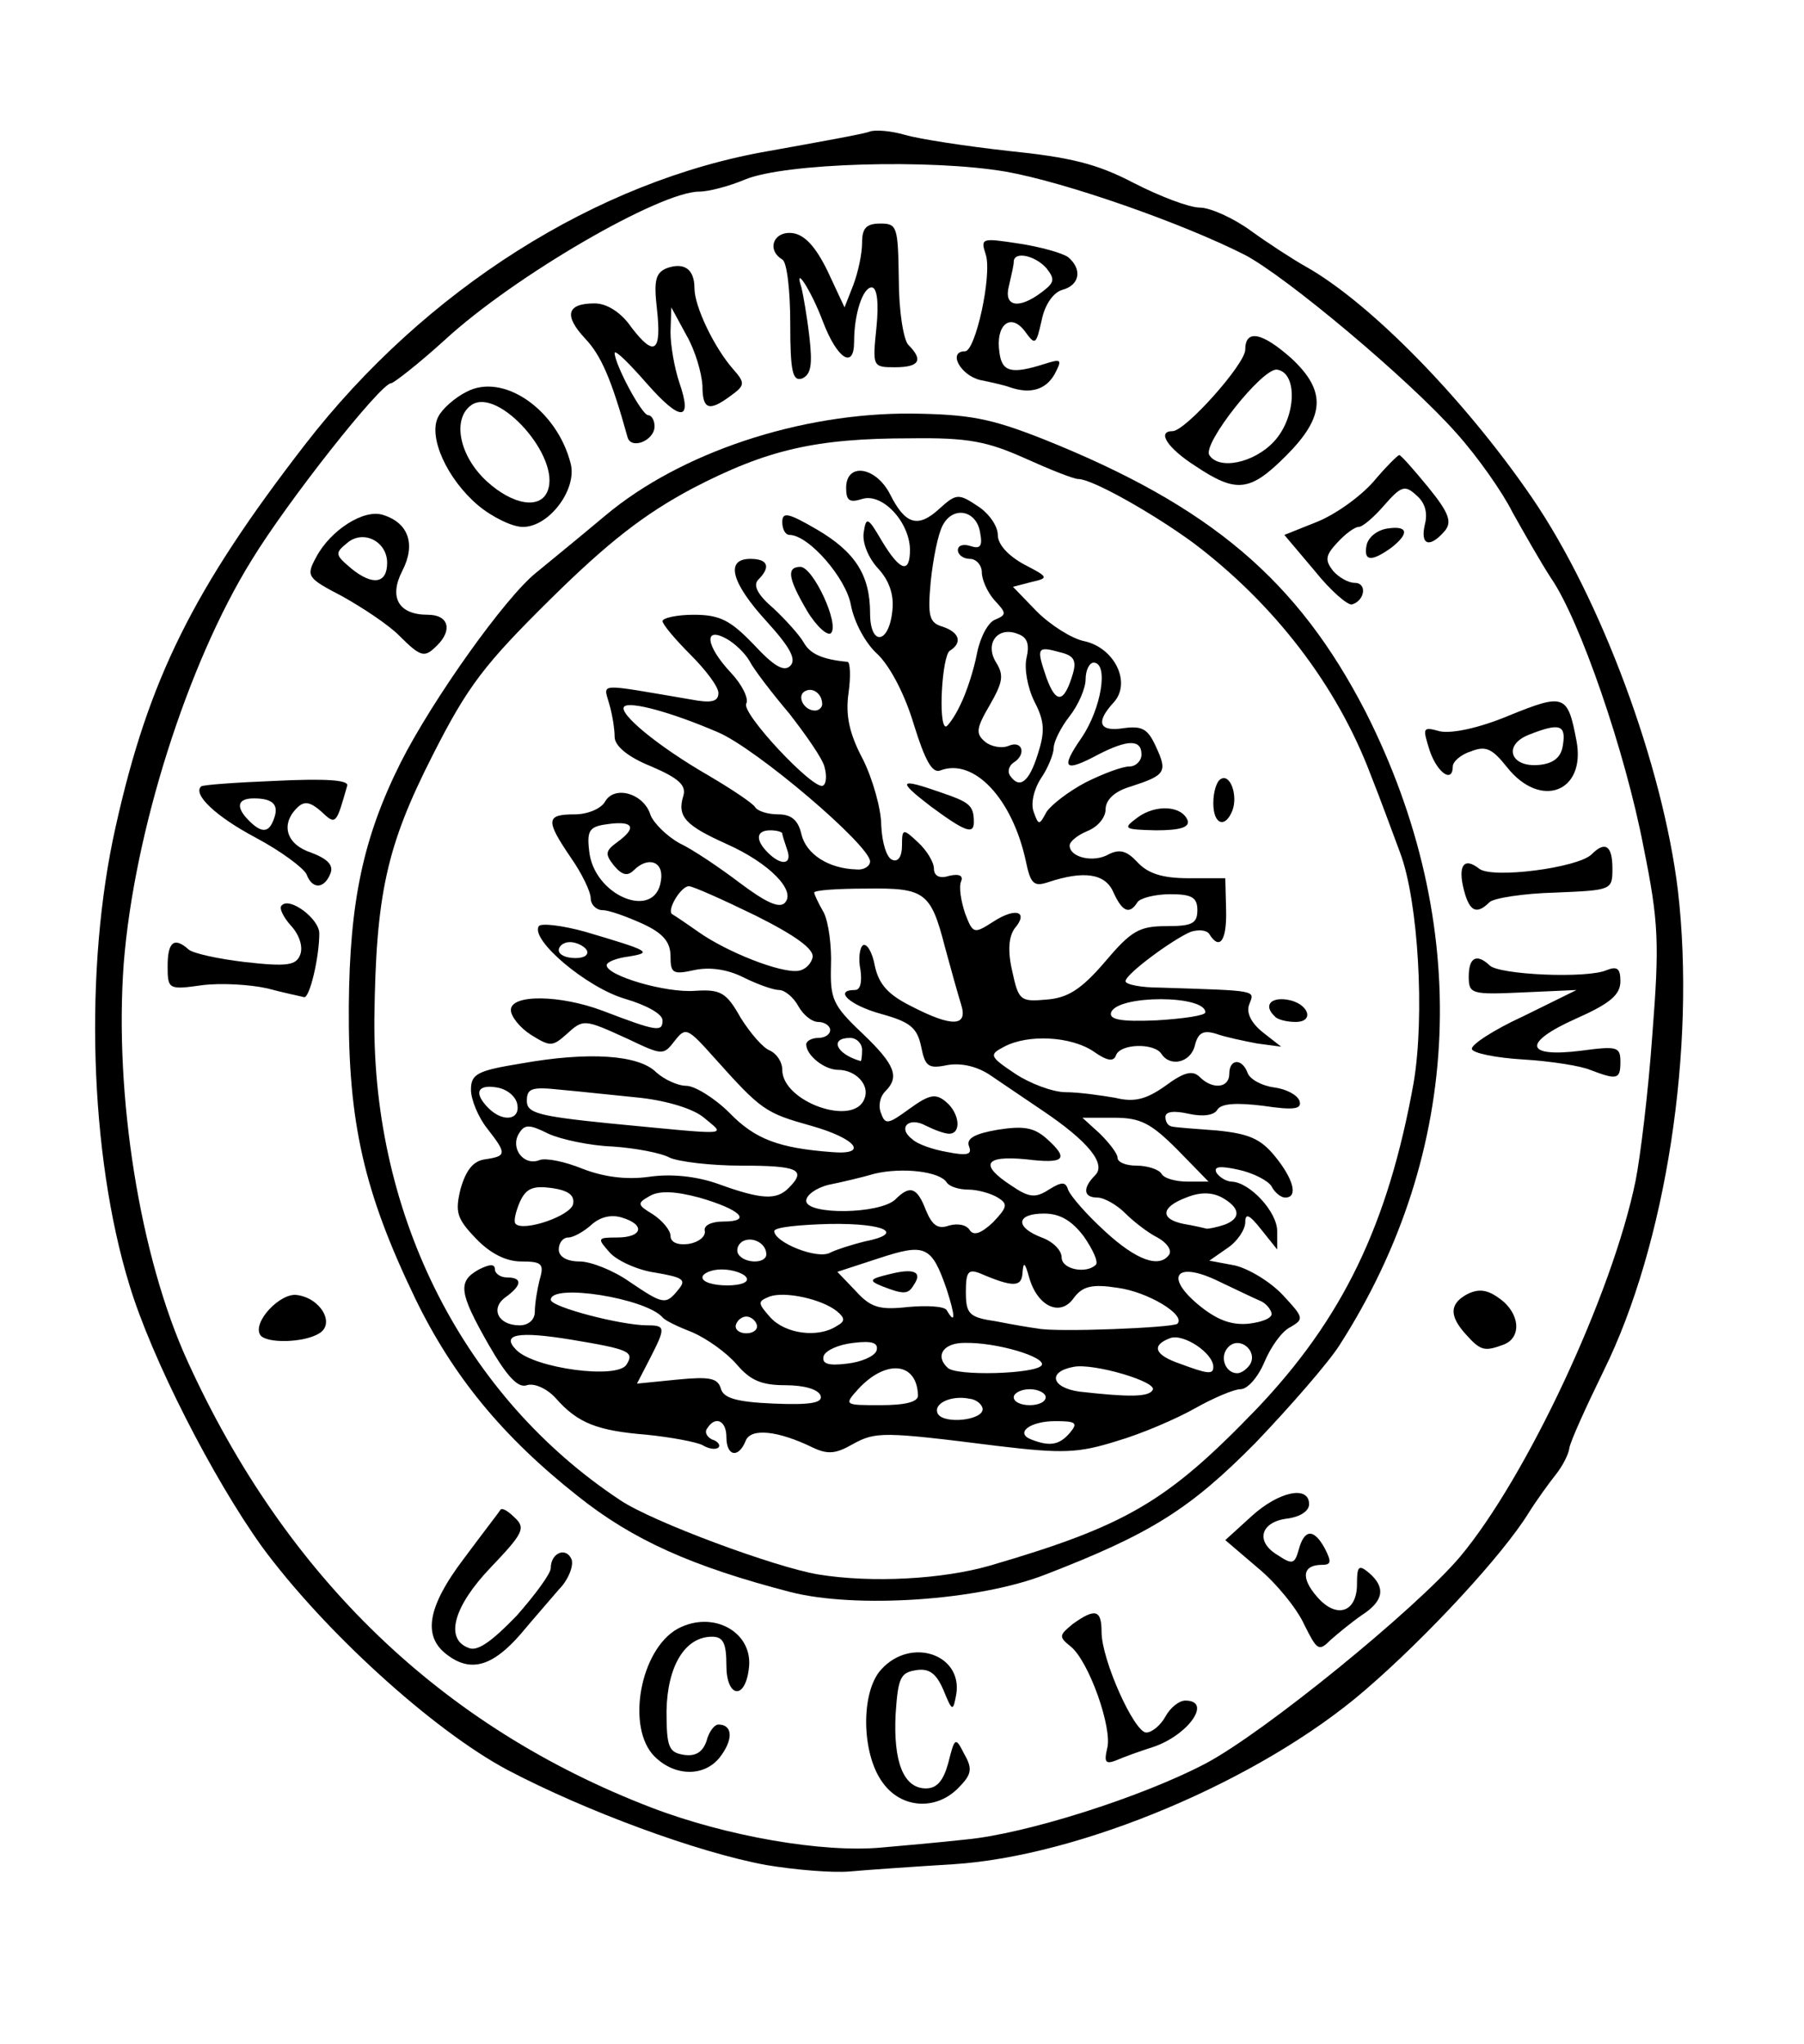 <svg class="img-fluid" xmlns="http://www.w3.org/2000/svg" style="transform-origin:50% 50%;max-height:none" viewBox="0 0 2260 2560" cursor="move"><g fill="#000"><path d="M960 2336c-87-16-227-68-324-119-94-50-231-175-308-280-61-85-138-235-166-328-50-163-57-397-17-574 41-184 97-297 237-478 150-194 366-331 582-368 61-11 117-21 125-24 7-3 28-1 45 4s75 14 129 20c78 8 111 16 157 40 33 17 70 31 83 31s42 13 64 29 53 36 69 45c80 45 198 165 283 289 87 127 164 336 183 492 23 198-15 444-93 602-22 45-42 89-43 97s-9 23-17 33-24 32-34 48c-32 52-127 155-205 222-131 113-357 208-516 218-49 3-107 7-129 9s-69-2-105-8zm250-32c75-7 220-53 300-95 74-39 264-194 319-259 83-99 191-329 220-471 6-30 16-112 21-183 9-115 8-141-11-235-23-120-80-285-116-337-13-20-34-57-48-82-13-26-44-70-70-99-59-67-214-197-266-224-79-40-225-91-299-104-93-16-277-11-327 10-19 8-45 15-57 15-49 0-231 105-319 186-33 30-64 54-67 54-13 0-130 148-175 222-80 129-147 340-160 505-12 164 20 367 80 498 123 270 318 458 581 559 94 36 215 57 289 50 22-2 69-6 105-10z"/><path d="M1106 2233c-27-36-28-114-2-142 37-41 102-19 94 31-4 22-5 22-16-5-9-21-18-28-35-25-19 3-22 10-25 55-3 60 10 93 38 93 14 0 22-10 28-32 8-32 9-33 20-11 11 19 9 26-8 43-28 28-71 25-94-7z"/><path d="M820 2200c-36-36-18-134 29-160 45-24 96 5 89 51-5 39-28 35-28-5 0-28-4-36-18-36-34 0-56 37-57 93 0 46 3 52 22 55 14 2 23-3 28-17 3-12 10-21 15-21 17 0 19 17 4 38-19 28-58 28-84 2z"/><path d="M1387 2190c7-25-23-110-46-128-15-12-14-14 3-28 28-20 36-18 36 10 0 35 41 126 56 126 7 0 18-9 24-20s17-20 25-20c34 0 4 43-40 58-16 5-38 13-47 17-13 5-15 2-11-15z"/><path d="M562 2074c-33-23-28-60 20-123 23-31 44-58 45-60 2-3 10 2 18 10 14 13 10 20-30 62-47 49-58 90-28 101 11 5 29-8 60-40 23-26 43-53 43-60 0-19 19-27 26-11 3 8-4 26-16 38-11 13-33 38-48 56-34 39-61 48-90 27z"/><path d="M1634 2035c-9-20-35-52-58-71l-41-35 33-30c34-31 72-39 72-15 0 9-12 16-27 18-34 4-41 29-12 46 18 12 21 11 26-7 7-26 19-27 33-1 8 16 8 20-4 20-24 0-27 16-6 40 24 28 50 20 50-16 0-22 2-25 15-14 21 18 19 35-9 53-13 9-30 23-39 31-15 15-17 13-33-19z"/><path d="M990 1994c-123-32-197-65-266-120-95-75-157-151-204-248-64-133-84-220-83-366 1-131 18-211 65-305 40-79 131-207 170-238 22-18 61-50 86-71 94-79 244-129 384-128 73 1 99 6 165 32 210 84 319 177 404 342 134 265 123 550-33 793-14 22-62 77-105 122-82 83-131 114-263 165-84 33-238 43-320 22zm250-33c171-50 222-80 333-195 109-114 166-232 198-410 14-83 6-227-17-288-9-24-25-68-37-98-42-111-120-213-222-290-52-38-127-80-144-80-6 0-36-12-67-26-47-21-71-26-143-25-119 0-180 14-274 63-60 32-105 67-177 138-83 82-104 109-148 196-58 114-71 174-73 330-2 249 113 474 308 603 40 27 194 84 248 93 67 11 156 6 215-11z"/><path d="M880 1810c-8-4-40-10-70-13-61-5-86-14-114-46-11-12-27-19-36-16-11 4-25-11-48-51-37-65-39-79-12-94 14-7 20-7 20 0 0 5 7 10 15 10 20 0 19 10-2 25-19 14-9 35 18 35 11 0 19-7 19-17s3-28 6-40c6-20 3-23-23-23-19 0-39-10-57-29-24-25-26-33-19-62 7-24 16-35 31-37 27-4 27-7 2-39-11-14-20-36-20-48 0-20 8-24 63-33 84-15 147-11 169 11 10 9 27 17 38 17 10 0 35 15 54 34 32 33 62 44 128 49 47 4 31-17-26-33s-62-19-121-85c-34-38-36-39-50-21s-15 18-59-3c-55-25-55-25-77-5-17 15-20 15-44 0-14-9-25-23-25-31 0-20 62-19 115 1 68 26 75 27 75 12 0-8-20-19-47-27-48-14-119-74-108-91 3-4 29-1 58 7 81 24 85 26 55 31-16 2-28 7-28 11 0 13 74 35 111 32 32-2 39 2 57 34 12 19 28 38 37 41 8 4 15 14 15 24 0 40 90 72 103 36 7-17-11-36-33-36-17 0-40-18-40-32 0-4 7-8 15-8s15-4 15-10c0-5-7-10-15-10s-19-9-25-20-17-20-24-20-27-7-45-16c-20-10-42-13-61-9-27 6-30 4-30-17 0-18-9-29-35-41-20-9-42-17-50-17s-15-7-15-15-11-31-25-51c-32-47-31-54 5-54 16 0 33-7 38-16 12-21 49-10 57 17 4 10 20 26 36 35 17 8 51 31 76 50 32 24 49 32 56 25 15-15-19-50-73-74-51-23-62-34-54-60 4-13-5-22-40-37-30-12-46-26-46-37 0-10-3-29-7-42-7-26-16-25 102-5 26 5 35 3 35-8 0-8-16-29-35-48s-35-38-35-42 18-8 39-8c33 0 46 7 75 37 25 27 38 35 46 27s0-23-29-55c-45-49-53-79-21-79 22 0 26 10 10 26-7 7-1 19 19 36 16 15 33 34 38 43 8 14 23 21 55 24 3 1 4 18 1 39-4 28 1 51 18 83 12 24 23 62 23 83 1 22 7 41 14 43 7 3 12-4 12-18 0-21 1-22 20-4 11 10 20 25 20 33 0 9 7 13 19 9 13-3 18 0 15 7s0 25 5 40c10 26 11 26 36 10 28-18 44-12 26 9-7 10-9 27-3 53 8 37 10 39 43 36 26-2 43-12 73-47 33-39 43-45 77-45 32 0 39-3 39-20 0-16-7-20-34-20-19 0-38 5-41 10-10 16-19 12-30-12-10-24-37-28-82-13-18 6-22 2-28-27-17-78-65-129-107-113-10 4-19-12-33-57-11-37-29-72-45-88-16-14-30-41-34-62-6-34-53-88-77-88-5 0-9-7-9-16 0-13 7-12 43 9 48 28 67 57 67 105 0 42 24 39 28-4 2-19-4-37-18-52-12-13-20-32-18-45 3-20 5-20 23 11 23 38 35 41 35 10-1-35-35-71-60-63-16 5-20 2-20-14 0-32 37-27 55 8 19 38 35 43 62 18 21-19 24-19 48-3 14 9 25 25 25 36 0 12 13 26 33 37 31 16 31 17 9 22l-23 6 30 31c17 17 44 34 59 37 38 8 60 52 37 77s-18 37 13 32c23-3 30 1 40 23 15 32 12 36-31 50-21 6-32 17-32 29 0 10-10 22-23 27-12 5-22 13-22 18 0 15 30 22 49 11 14-7 23-4 36 10s31 20 64 20h46l1 40c1 38-8 51-21 30-3-5-13-6-23-3-22 9-82 53-82 62 0 4 19 8 43 8 124 4 119 3 112 21-4 10 2 23 17 35l23 18-30-4c-16-3-40-8-51-12-16-5-23-2-27 14-5 22-31 28-42 11-9-14-52-13-57 2-3 8-11 7-28-5-28-19-82-22-112-6-19 10-19 12 14 34 18 12 47 23 63 23 17 0 44 4 62 7 24 6 39 2 63-15 23-17 34-20 43-11 16 16 37 14 37-4 0-19 16-20 23-1 3 8 18 16 33 18s29 9 32 17c3 10-6 12-46 6-33-4-52-3-57 5-4 7-18 9-36 5s-29-3-29 4c0 6 3 11 8 12 4 1 29 3 57 5 39 4 54 10 72 32 23 28 30 52 13 52-5 0-13-6-17-14-4-7-23-17-42-21-23-5-31-4-27 4 4 6 13 11 19 11 23 1 57 38 57 62v23l-20-25c-15-19-20-21-20-9 0 9-10 24-22 32l-23 16 32 6c17 4 44 20 60 37 26 28 27 30 10 40-11 5-25 25-33 44s-21 34-30 34c-8 0-34 11-57 24s-67 32-98 41c-48 15-67 16-150 6-143-18-152-18-181-2-21 12-31 13-50 4-43-21-78-25-84-8-9 22-24 19-24-5 0-21-14-27-24-11-4 5 0 11 6 14 7 2 11 7 8 10s-12 2-20-3zm460-15c11-13 8-15-18-15-32 0-51 15-30 23 23 9 35 7 48-8zm-109-30c0-5-7-12-16-13-23-5-47 6-40 19 8 13 56 8 56-6zm-203-17c-3-8-21-13-44-13-30 0-44-6-61-26-13-15-37-32-55-40-18-7-35-15-38-19-21-24-140-43-140-22 0 9 88 32 121 32 23 0 23 3 3 42l-16 31 50-5c41-4 51-2 55 11 3 12 19 17 66 19s62-1 59-10zm122 0c-1-42-40-46-75-8-18 20-17 20 28 20 31 0 47-4 47-12zm160 2c0-5-9-10-20-10s-20 5-20 10c0 6 9 10 20 10s20-4 20-10zm134-9c7-10-74-34-99-29-33 6-28 26 7 31 62 7 87 7 92-2zm-659-32c10-16 3-19-69-31-67-11-89-7-69 13 23 23 127 37 138 18zm520 1c6-10-56-29-97-28-26 0-37 16-21 31 10 11 111 8 118-3zm215 2c0-17-37-42-54-36-24 9-20 21 12 32 35 13 42 14 42 4zm46-3c10-17-13-36-27-22-12 12-4 33 11 33 5 0 12-5 16-11zm-468-17c3-10-5-13-29-10-18 2-34 9-37 16-3 10 5 13 29 10 18-2 34-9 37-16zm-150-33c-2-6-8-10-13-10s-11 4-13 10 4 11 13 11 15-5 13-11zm100 2c11-6 11-10 0-19-19-15-65-25-84-18-15 6-15 8 1 26 19 21 60 26 83 11zm427-3c11-11-37-40-75-45-32-5-44-2-55 13-17 24-46 10-56-27-5-18-7-19-8-5-1 18-11 19-53 1-15-6-18-2-18 23 0 28 4 32 38 37 20 4 44 8 52 9 23 5 170-1 175-6zm118-13c-1-5-7-13-15-16-7-3-30-14-51-24-53-26-69-7-26 29 23 19 41 26 63 24 17-2 30-7 29-13zm-407-30c-19-55-27-58-85-39l-52 17 23 24c19 21 30 24 66 20 23-2 45-1 48 4 11 19 11 8 0-26zm-336 0c10-12 6-15-29-21-22-3-48-15-57-25-16-18-16-19 9-19 32 0 36-16 6-25-13-4-27-1-38 9-10 9-23 16-29 16-7 0-12 7-12 15 0 9 10 15 26 15 14 0 42 11 62 25 43 29 46 30 62 10zm85-15c-3-5-17-10-31-10-13 0-24 5-24 10 0 6 14 10 31 10s28-4 24-10zm438-16c3-4-4-19-15-35-15-20-30-29-50-29-35 0-37 17-3 30 14 5 25 16 25 25 0 15 31 21 43 9zm-413-13c0-14-18-23-30-16-6 4-8 11-5 16 8 12 35 12 35 0zm123-16c51-10 27-23-43-22-38 1-70 4-70 9 0 14 54 36 70 27 8-4 27-10 43-14zm382 16c3-6-4-15-15-21-12-6-30-20-41-31-10-10-26-19-34-19-18 0-19-12-3-28 14-14-8-42-66-81-21-14-50-34-65-44-16-11-36-16-54-13-24 5-28 2-33-23-5-24-14-31-50-41-40-11-60-30-33-30 7 0 9-10 7-25-3-14-1-28 3-31 5-3 12 9 15 26 5 23 17 36 45 50 52 27 72 26 63-2-4-13-13-45-20-71-18-70-25-75-99-74-36 0-65 2-65 5 0 2 5 13 12 25 6 12 10 42 9 67-1 41 2 49 39 84 42 40 47 55 29 73-7 7-9 19-5 28 5 14 9 13 35-6 25-18 33-20 46-9 17 14 20 40 4 40-6 0-19-5-29-10-22-12-36 3-17 17 6 6 26 13 44 16 25 5 31 3 27-7s7-16 36-21c32-5 45-3 61 11 29 26 23 32-26 26-52-5-58 7-18 33 22 15 30 16 47 5 16-10 21-10 24 0 3 8 23 31 46 52 40 37 69 47 81 29zm-582-29c-2-7 8-12 23-12 37 0 22-15-30-30-30-8-50-9-62-2-16 9-16 11 4 23 12 8 22 20 22 27 0 8 9 12 23 10 12-2 21-9 20-16zm367-42c-8-5-25-10-37-10s-24-4-27-9c-9-14-56-19-90-11-17 5-43 11-58 14-16 4-28 13-28 20 0 18 93 17 112-2 18-18 27-15 38 14 8 19 15 24 29 19 11-3 22-1 26 6 5 7 14 4 29-10 18-19 19-23 6-31zm-532 8c2-11-6-17-27-20-23-3-32 0-40 18-5 12-8 24-5 27 10 10 69-10 72-25zm816 26c21-8 20-21-3-34-13-7-28-7-45 0-32 12-33 27-3 33 12 2 25 5 29 6 3 0 13-2 22-5zm-546-46c23-23 12-28-59-28-39 0-79-5-90-10-11-6-43-12-72-14-28-1-65-9-80-16-24-12-30-12-37 0-11 18 6 41 26 33 8-3 32 2 54 11 26 10 54 14 83 10 27-4 59-1 87 9 55 20 73 20 88 5zm487-48c-33-33-46-40-79-40h-40l22 20c12 12 22 25 22 30 0 6 11 10 24 10 14 0 28 5 31 10 3 6 18 10 33 10h26l-39-40zm-593-40c-13-11-45-21-80-25-31-3-76-8-99-10-37-4-43-2-43 14 0 15 14 19 103 28 157 15 146 16 119-7zm-234-17c-2-10-13-19-26-21-24-4-29 7-10 26 18 18 40 15 36-5zm432-68c0-8-7-15-15-15-26 0-18 20 13 29 1 1 2-6 2-14zm430-47c0-22-110-22-118 0-3 9 12 12 57 10 33-2 61-6 61-10zm-492-69c2-10-21-27-71-52-41-20-79-37-84-37-10 0-28 30-21 35 2 1 17 11 34 23 36 25 102 51 124 48 8-1 16-8 18-17zm-283-9c-3-5-13-10-21-10s-14 5-14 10c0 6 9 10 21 10 11 0 17-4 14-10zm93-87c4-24-16-31-34-13-8 8-15 6-25-6-11-14-11-18 4-29 25-18 21-27-10-23-24 3-28 7-25 33 5 57 83 89 90 38zm262-24c0-20-143-142-191-162-58-25-110-39-117-32-8 8 41 49 105 86 29 17 56 35 59 40s16 9 29 9c16 0 25 7 29 25 6 25 34 43 69 44 9 1 17-4 17-10zm-104-15c-3-9-6-18-6-20s-7-4-15-4c-18 0-19 12-3 28 17 17 31 15 24-4zm374-84c22-11 46-20 55-20 8 0 15-7 15-15 0-19-17-19-54 0-43 23-48 18-21-21 25-37 34-94 15-94-5 0-10 9-10 21 0 11-9 32-20 46s-20 32-20 40c0 7-7 25-16 38-9 14-13 32-9 42 6 17 7 17 16 0 6-9 28-26 49-37zm-327-19c-2-10-23-40-44-67-22-26-45-56-50-66-5-9-18-22-29-28-29-16-26 9 6 43 14 15 22 32 19 38-8 11 85 110 96 103 4-2 5-12 2-23zm267-16c9-28 9-41-4-66-9-18-13-42-10-55 4-17 1-26-11-30-25-10-42 12-27 36 10 16 8 25-8 53-17 29-18 36-6 46 7 6 21 9 30 5 17-7 22 11 6 21-6 4-8 11-5 16 12 18 24 9 35-26zm-97-62c8-16 17-44 21-65 4-20 14-39 23-42 14-6 14-8-1-24-9-10-16-26-16-35s-7-17-15-17-15-5-15-11 7-8 16-5c12 4 15 0 12-16-4-29-34-35-47-10-6 11-12 42-15 70-4 44-2 52 15 57 21 7 25 20 9 30-10 6-15 95-5 95 2 0 11-12 18-27zm-173-1c0-13-12-22-22-16s-1 24 13 24c5 0 9-4 9-8zm314-38c5-17 1-23-16-27-29-8-30-6-17 32 12 33 22 32 33-5z"/><path d="M1105 1611c-17-7-16-9 9-15 31-8 42-3 31 13-7 12-12 13-40 2z"/><path d="M1597 1273c-14-13-6-24 15-21 27 4 36 28 11 28-11 0-23-3-26-7z"/><path d="M1166 1010c-43-33-40-36 14-17 35 12 40 16 40 37 0 16-12 11-54-20z"/><path d="M1425 1024c23-17 56-15 63 4 2 8-9 12-40 12-40-1-42-2-23-16z"/><path d="M1520 1006c0-14 4-27 9-30 12-8 22 20 15 39-9 23-24 18-24-9z"/><path d="M1011 765c-24-41-26-55-8-55 16 1 49 72 38 83-4 4-18-8-30-28z"/><path d="M1837 1672c-22-24-21-39 1-51 14-7 25-6 40 5 26 18 29 49 6 58-24 9-29 8-47-12z"/><path d="M326 1672c-10-16 25-53 46-50 30 4 48 36 28 48-19 12-67 13-74 2z"/><path d="M1992 1340c-12-5-50-11-84-13s-63-8-64-13c-2-5 27-24 64-41l67-33-67 3c-65 3-68 2-68-20 0-24 10-29 26-14 11 12 123 17 147 6 13-5 17-2 17 14 0 17-13 28-56 47-67 30-64 49 7 40 45-6 49-5 49 14 0 22-4 23-38 10z"/><path d="M335 1238c-22-5-59-7-82-4-42 6-43 5-43-24 0-30 8-37 26-21 5 5 37 12 71 16 53 6 64 4 69-9 4-10-1-25-11-36s-16-23-12-26c10-11 47 17 47 35 0 30-12 81-19 80-3-1-24-5-46-11z"/><path d="M1834 1115c-8-31 0-42 19-27 16 13 124-1 141-18s26-11 26 18c0 27-1 27-72 30-40 1-77 7-82 12-16 16-25 12-32-15z"/><path d="M384 1095c-4-8-32-29-64-46-49-26-79-54-68-64 2-2 44-5 94-7 62-3 91-1 89 6-14 49-14 50-33 32-14-12-21-13-30-4-21 21-13 46 18 56 21 8 28 16 24 26-8 20-23 20-30 1zm-41-69c7-18-1-26-25-26-21 0-23 11-6 28 16 16 25 15 31-2z"/><path d="M1888 961c-19-24-27-27-45-20-13 4-23 13-23 19 0 21-19 9-29-20-9-29-9-30 13-24 15 3 49-4 87-20 69-28 73-26 84 32 12 64-45 86-87 33zm70-28c4-25-4-28-42-13-34 13-24 42 13 38 18-2 27-10 29-25z"/><path d="M500 796c-14-14-46-35-71-49-44-23-46-25-33-49 18-34 60-61 84-53 32 10 41 37 24 70s-5 55 32 55c26 0 31 19 12 38-16 16-20 16-48-12zm-15-91c0-27-30-42-50-25-16 13-15 15 5 32 27 22 45 19 45-7z"/><path d="M1647 715l-38-45 40-16c23-9 54-31 71-50 16-19 31-34 33-34s18 18 36 40c27 33 30 44 21 55-19 22-31 18-25-8 4-15 0-28-11-37-14-13-19-11-40 13-13 15-27 27-32 27s-17 9-27 20c-15 16-15 22-5 35 7 8 19 15 27 15 16 0 13 22-3 27-5 2-27-17-47-42z"/><path d="M1712 683c2-10 13-19 26-21 26-4 28 6 5 24-25 18-35 17-31-3z"/><path d="M599 633c-39-33-63-86-50-111 5-10 21-24 35-31 46-25 114 22 131 90 8 32-27 79-60 79-13 0-38-12-56-27zm87-18c17-42-61-130-95-108-25 17-16 64 19 96 33 30 67 35 76 12z"/><path d="M1498 584c-36-23-49-44-29-44 16 0 91-84 91-102 0-26 21-22 58 11 44 41 42 73-7 122-45 45-62 47-113 13zm98-31c28-30 30-86 4-90-18-3-94 93-85 107 12 19 56 10 81-17z"/><path d="M786 547c-20-72-33-102-53-123-27-29-23-44 12-44 15 0 33 11 46 30 29 38 38 31 32-23-4-35-2-45 12-51 22-8 35 1 35 25 0 23 25 75 49 102 15 17 14 20-4 33-27 20-35 17-35-13-1-16-9-44-20-63l-19-35-1 31c0 17 5 45 11 63 17 49 2 50-41 1-22-25-39-42-40-38 0 14 34 78 42 78 4 0 8 6 8 14 0 18-30 30-34 13z"/><path d="M1265 485c-5-2-22-6-37-9-25-6-41-36-19-36 13 0 34-95 26-121-7-21-5-21 41-14 27 4 55 12 62 17 18 15 15 35-7 41-11 3-22 18-26 38-7 31-8 32-21 14-18-24-37-8-32 26 3 25 15 28 56 15 22-7 23-6 13 13-11 19-30 25-56 16zm40-119c16-12 17-16 6-30-14-16-41-22-41-8 0 4-3 17-6 30-7 26 12 30 41 8z"/><path d="M990 405c0-40-4-77-10-80-20-12-11-36 13-33 15 2 29 17 44 48l21 45 11-28c6-16 11-39 11-53 0-18 5-24 23-24 21 0 22 4 23 70 0 40 6 76 12 82 19 19 14 28-17 28-28 0-28-1-23-50 3-30 1-50-6-50-11 0-22 33-22 68s-21 22-39-25c-15-40-37-73-27-43 2 8 7 36 10 62 4 35 2 47-9 52-12 4-15-8-15-69z"/></g></svg>